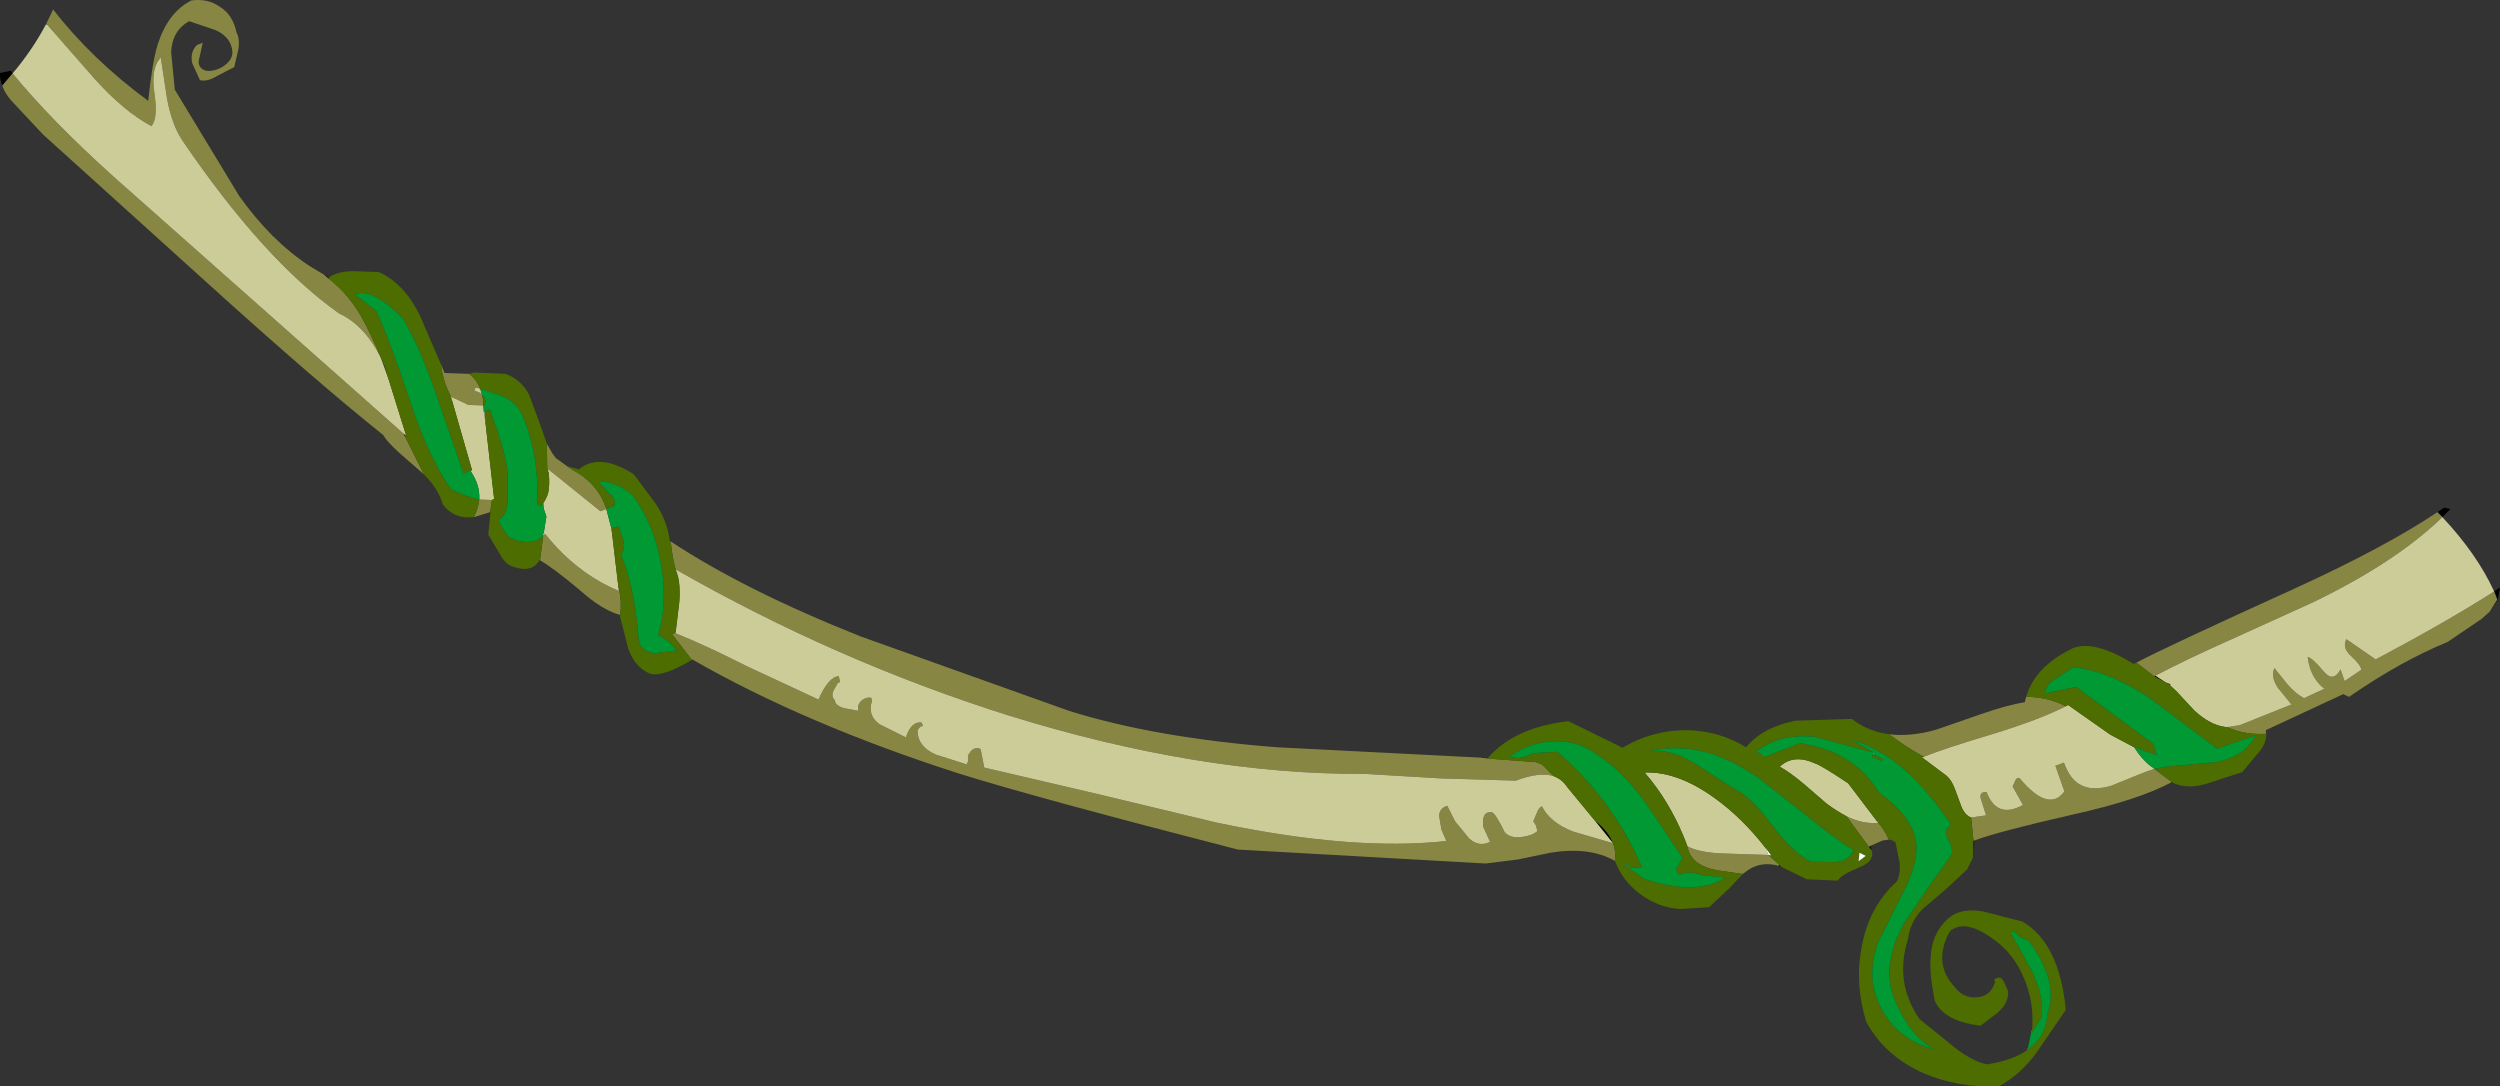 <?xml version="1.0" encoding="UTF-8" standalone="no"?>
<svg xmlns:xlink="http://www.w3.org/1999/xlink" height="120.6px" width="277.5px" xmlns="http://www.w3.org/2000/svg">
  <rect width="100%" height="100%" fill="#333333" stroke="none"/>
  <g transform="matrix(1.0, 0.0, 0.0, 1.0, 138.75, 60.3)">
    <path d="M131.8 -3.45 L132.55 -3.95 133.25 -3.8 132.35 -2.9 131.8 -3.45 M138.1 5.35 L138.75 4.9 138.55 6.1 138.5 6.3 137.6 7.6 138.45 6.25 138.1 5.35 M102.55 26.65 L102.25 26.55 102.3 26.5 102.55 26.65 M80.4 33.0 L80.25 34.9 80.3 33.0 80.4 33.0 M68.85 33.6 L69.05 34.15 68.7 33.7 68.85 33.6 M58.95 35.9 L58.65 35.8 58.75 35.7 58.95 35.9 M-69.95 8.05 L-69.95 7.95 -69.9 7.95 -69.95 8.05 M-78.8 1.9 L-78.85 1.85 -78.8 1.85 -78.8 1.9 M-138.5 -50.8 Q-138.8 -51.55 -138.75 -52.2 L-137.55 -52.45 -137.35 -52.15 -138.5 -50.8 M-102.85 -29.85 L-102.25 -29.5 -102.3 -29.4 -102.85 -29.85 M25.65 23.8 L25.9 23.8 26.4 23.9 25.65 23.8 M100.5 14.7 L101.65 15.45 100.4 14.8 100.5 14.7 M108.45 20.4 L108.55 20.4 108.55 20.45 108.45 20.4 M38.25 30.75 Q39.8 31.95 40.3 33.3 L38.25 30.75 M48.55 33.65 L48.5 33.5 48.55 33.65 M100.4 25.05 L100.65 25.25 100.4 25.05 M74.6 23.8 L74.7 23.65 74.8 23.7 74.6 23.8 M69.55 30.8 L69.7 31.0 69.55 30.8 M-94.0 -12.2 L-93.65 -11.9 -93.8 -11.85 -94.0 -12.2 M-70.15 4.5 L-70.0 5.25 -70.05 5.3 -70.15 4.5 M-88.65 -16.25 L-88.7 -16.3 -88.65 -16.25" fill="#000000" fill-rule="evenodd" stroke="none"/>
    <path d="M137.6 7.6 L136.7 8.4 132.95 10.95 Q127.7 13.1 122.0 17.05 L121.35 16.75 112.75 20.75 112.8 21.15 Q110.5 21.3 108.55 20.45 L108.55 20.4 109.85 20.2 115.6 17.9 114.1 16.05 Q113.3 14.9 113.7 13.85 L115.15 15.65 Q116.05 16.7 117.0 17.2 L119.25 16.15 Q117.7 14.95 117.4 12.65 117.8 12.6 119.2 14.25 120.25 15.5 121.05 14.0 L121.5 15.3 123.35 14.05 Q123.3 13.5 122.2 12.5 121.2 11.6 121.7 10.65 L124.95 12.9 Q132.95 8.65 138.1 5.35 L138.45 6.25 137.6 7.6 M102.25 26.55 Q98.6 28.5 91.4 30.1 83.05 32.0 80.4 33.0 L80.3 33.0 80.05 30.45 81.7 30.2 81.2 28.6 Q80.8 27.6 81.75 27.6 82.9 30.65 85.8 29.05 L84.65 27.0 84.9 26.45 Q85.05 26.0 85.4 26.05 88.65 29.95 90.4 27.55 L89.4 24.7 90.35 24.35 90.45 24.6 Q91.75 28.1 95.65 26.9 L98.85 25.6 Q99.7 25.25 100.4 25.05 L100.65 25.25 102.3 26.5 102.25 26.55 M70.9 32.9 L70.2 33.0 68.85 33.6 68.7 33.7 66.2 30.3 Q67.95 31.15 69.55 31.05 L69.7 31.0 Q70.45 31.8 70.9 32.9 M58.65 35.8 Q56.85 35.3 55.4 36.2 L54.7 36.7 54.6 36.7 51.85 36.3 Q48.9 35.75 48.55 33.65 50.05 34.4 52.95 34.45 L57.55 34.6 58.75 35.7 58.65 35.8 M40.5 35.25 Q37.65 33.65 33.35 34.35 L29.75 35.1 26.15 35.55 -1.35 34.0 Q-23.9 28.2 -32.35 25.55 -49.45 20.05 -61.9 12.9 L-61.95 12.95 -64.15 10.1 -63.95 10.05 -63.75 9.85 -63.75 10.0 Q-60.7 11.2 -55.85 13.65 L-47.9 17.35 Q-46.8 14.85 -45.65 14.75 L-45.5 15.4 -45.75 15.5 -46.25 16.4 Q-46.5 17.0 -46.1 17.4 -46.05 18.0 -45.1 18.3 L-43.45 18.6 Q-43.65 18.05 -43.2 17.55 -42.7 17.05 -42.05 17.15 L-41.95 17.45 Q-42.5 19.15 -41.1 20.1 L-38.2 21.55 Q-37.6 19.75 -36.45 19.9 L-36.3 20.3 Q-36.65 20.25 -36.9 20.8 -36.9 22.55 -34.9 23.45 L-31.45 24.55 -31.25 24.1 Q-31.45 23.6 -31.0 23.1 -30.5 22.55 -29.9 22.85 L-29.5 24.9 -16.65 27.9 -3.75 31.0 Q11.45 34.2 21.8 33.05 L21.25 31.8 21.0 30.3 Q21.0 29.4 21.9 29.15 L22.75 30.85 24.35 32.8 Q25.45 33.75 26.65 33.15 L25.9 31.5 Q25.65 29.75 26.85 29.85 27.3 30.05 28.25 32.05 28.9 32.8 30.2 32.6 31.35 32.45 31.9 31.95 L31.75 31.35 31.45 30.85 31.85 29.9 Q32.05 29.35 32.4 29.2 33.3 31.0 35.85 32.0 L40.3 33.3 Q40.65 34.25 40.5 35.25 M-69.95 7.95 Q-71.95 7.4 -74.45 5.15 -77.45 2.65 -78.8 1.9 L-78.8 1.85 -78.45 -0.85 -78.25 -1.05 Q-74.8 3.3 -70.05 5.3 L-70.0 5.3 Q-69.75 6.55 -69.9 7.95 L-69.95 7.95 M-84.35 -3.45 L-86.15 -2.9 Q-85.65 -3.9 -85.55 -4.85 L-84.15 -4.8 -84.35 -3.45 M-91.7 -7.65 L-92.9 -8.7 Q-95.75 -11.1 -96.2 -12.0 -103.7 -18.0 -115.25 -28.45 L-133.95 -45.35 -137.0 -48.6 Q-138.15 -49.75 -138.5 -50.8 L-137.35 -52.15 Q-133.05 -46.9 -126.1 -40.65 L-94.0 -12.2 -93.8 -11.85 -91.7 -7.65 M-133.5 -57.55 L-133.6 -57.7 -132.85 -59.25 Q-128.6 -53.75 -122.3 -49.1 -121.85 -53.4 -121.25 -55.35 -120.1 -58.95 -117.5 -60.25 -115.7 -60.5 -114.35 -59.55 -112.9 -58.65 -112.5 -56.7 -112.1 -55.95 -112.3 -54.8 L-112.75 -52.85 -114.6 -51.9 Q-115.7 -51.2 -116.55 -51.4 L-117.4 -53.25 Q-117.7 -54.45 -116.9 -55.3 L-116.25 -55.55 -116.6 -53.95 Q-116.95 -52.9 -116.05 -52.5 -115.2 -52.25 -114.1 -52.85 -112.95 -53.55 -112.95 -54.5 -113.05 -56.15 -114.8 -56.95 L-117.75 -57.95 Q-119.65 -56.9 -119.75 -54.5 L-119.35 -50.35 -112.2 -38.55 Q-108.65 -33.55 -104.35 -30.75 L-102.85 -29.85 -102.3 -29.4 Q-99.85 -27.5 -98.35 -24.6 -97.35 -22.7 -96.5 -20.65 -98.3 -24.2 -101.1 -25.5 -109.45 -31.4 -118.5 -44.7 -119.65 -46.4 -120.2 -49.3 L-120.9 -53.9 Q-122.05 -52.75 -121.6 -49.9 -121.2 -47.1 -121.95 -46.3 -125.0 -47.95 -128.2 -51.5 L-133.5 -57.55 M-89.8 -19.85 L-89.4 -18.9 -86.65 -18.8 Q-85.85 -18.15 -85.45 -17.15 L-85.95 -17.3 -86.1 -16.95 -85.35 -16.65 -85.25 -16.5 Q-85.1 -15.95 -85.1 -15.3 L-86.75 -15.35 -88.65 -16.25 -88.7 -16.3 Q-89.6 -18.0 -89.8 -19.85 M-78.05 -11.05 L-77.45 -10.0 -77.05 -9.45 -75.8 -8.55 -75.3 -8.2 Q-72.35 -6.65 -71.45 -3.8 L-72.1 -3.55 -77.75 -8.1 -77.9 -8.2 -78.0 -8.2 -78.05 -11.05 M-64.3 -0.2 Q-56.05 5.25 -43.2 10.35 L-20.1 18.6 Q-10.55 21.6 3.05 22.65 L25.65 23.8 26.4 23.9 31.75 24.3 32.4 24.55 33.7 25.85 Q32.15 25.35 29.5 26.35 L21.15 26.1 12.75 25.6 Q-5.6 25.7 -26.85 19.1 -46.0 13.05 -63.75 2.9 -63.5 3.45 -63.4 4.15 -64.1 2.0 -64.3 -0.2 M70.95 21.2 Q73.3 21.5 76.15 20.7 L81.05 19.0 Q84.05 17.95 86.0 17.65 L86.15 17.05 Q88.55 17.05 90.55 18.1 87.8 19.5 82.85 21.05 77.0 22.8 74.8 23.7 L74.7 23.65 Q72.7 22.55 70.95 21.2 M98.4 13.25 Q101.7 11.5 115.8 5.1 125.9 0.5 131.8 -3.45 L132.35 -2.9 Q127.2 2.1 118.0 6.55 L109.3 10.5 Q103.8 12.95 100.5 14.7 L100.4 14.8 98.4 13.25" fill="#878743" fill-rule="evenodd" stroke="none"/>
    <path d="M132.35 -2.9 Q136.2 1.2 138.1 5.35 132.95 8.65 124.95 12.9 L121.7 10.65 Q121.2 11.6 122.2 12.5 123.3 13.5 123.35 14.05 L121.5 15.3 121.05 14.0 Q120.25 15.5 119.2 14.25 117.8 12.6 117.4 12.65 117.7 14.95 119.25 16.15 L117.0 17.2 Q116.05 16.7 115.15 15.65 L113.7 13.85 Q113.3 14.9 114.1 16.05 L115.6 17.9 109.85 20.2 108.55 20.4 108.45 20.4 108.3 20.4 Q106.6 20.2 104.85 18.6 L102.8 16.4 102.1 15.75 102.2 15.65 101.65 15.45 100.5 14.7 Q103.8 12.95 109.3 10.5 L118.0 6.55 Q127.2 2.1 132.35 -2.9 M86.3 56.25 L86.35 56.05 86.45 56.15 86.3 56.25 M86.75 54.3 L86.85 53.7 86.8 54.3 86.75 54.3 M-137.35 -52.15 Q-135.15 -54.75 -133.65 -57.6 L-133.5 -57.55 -128.2 -51.5 Q-125.0 -47.95 -121.95 -46.3 -121.2 -47.1 -121.6 -49.9 -122.05 -52.75 -120.9 -53.9 L-120.2 -49.3 Q-119.65 -46.4 -118.5 -44.7 -109.45 -31.4 -101.1 -25.5 -98.3 -24.2 -96.5 -20.65 L-95.6 -18.15 -93.65 -11.9 -94.0 -12.2 -126.1 -40.65 Q-133.05 -46.9 -137.35 -52.15 M40.3 33.3 L35.85 32.0 Q33.3 31.0 32.4 29.2 32.05 29.35 31.85 29.9 L31.45 30.85 31.75 31.35 31.9 31.95 Q31.35 32.45 30.2 32.6 28.9 32.8 28.25 32.05 27.3 30.05 26.85 29.85 25.65 29.75 25.9 31.5 L26.65 33.15 Q25.45 33.75 24.35 32.8 L22.75 30.85 21.9 29.15 Q21.0 29.4 21.0 30.3 L21.25 31.8 21.8 33.05 Q11.45 34.2 -3.75 31.0 L-16.65 27.9 -29.5 24.9 -29.9 22.85 Q-30.5 22.55 -31.0 23.1 -31.45 23.6 -31.25 24.1 L-31.45 24.55 -34.9 23.45 Q-36.9 22.55 -36.9 20.8 -36.65 20.25 -36.3 20.3 L-36.45 19.9 Q-37.6 19.75 -38.2 21.55 L-41.1 20.1 Q-42.5 19.15 -41.95 17.45 L-42.05 17.15 Q-42.7 17.05 -43.2 17.55 -43.65 18.05 -43.45 18.6 L-45.1 18.3 Q-46.05 18.0 -46.1 17.4 -46.5 17.0 -46.25 16.4 L-45.75 15.5 -45.5 15.4 -45.65 14.75 Q-46.8 14.85 -47.9 17.35 L-55.85 13.65 Q-60.7 11.2 -63.75 10.0 L-63.75 9.85 -63.35 6.55 Q-63.25 5.25 -63.4 4.15 -63.5 3.45 -63.75 2.9 -46.0 13.05 -26.85 19.1 -5.6 25.7 12.75 25.6 L21.15 26.1 29.5 26.35 Q32.15 25.35 33.7 25.85 34.65 26.2 35.2 27.05 L38.25 30.75 40.3 33.3 M48.55 33.65 L48.5 33.5 48.15 32.6 Q46.45 28.5 43.8 25.45 47.45 25.3 51.6 28.3 54.65 30.5 57.25 33.85 L57.55 34.6 52.95 34.45 Q50.05 34.4 48.55 33.65 M90.55 18.1 L90.8 17.95 95.5 21.25 98.15 22.65 Q98.95 23.95 100.05 24.8 L100.15 24.85 100.4 25.05 Q99.7 25.25 98.85 25.6 L95.65 26.9 Q91.75 28.1 90.45 24.6 L90.35 24.35 89.4 24.7 90.4 27.55 Q88.65 29.95 85.4 26.05 85.05 26.0 84.9 26.45 L84.65 27.0 85.8 29.05 Q82.9 30.65 81.75 27.6 80.8 27.6 81.2 28.6 L81.7 30.2 80.05 30.45 Q79.35 30.2 78.95 29.2 L78.25 27.3 Q77.85 26.25 77.3 25.8 L74.7 23.85 74.8 23.7 Q77.0 22.8 82.85 21.05 87.8 19.5 90.55 18.1 M66.2 30.3 Q65.15 29.75 64.0 28.9 L61.45 26.7 Q59.9 25.4 58.8 24.8 60.35 23.35 62.75 24.45 63.5 24.7 66.4 26.65 L69.55 30.8 69.55 31.05 Q67.95 31.15 66.2 30.3 M-70.8 -1.0 L-70.15 4.5 -70.05 5.3 Q-74.8 3.3 -78.25 -1.05 L-78.4 -1.1 -78.1 -2.95 -78.4 -3.85 -78.45 -4.45 Q-78.1 -4.95 -77.9 -5.6 -77.7 -6.55 -77.85 -7.85 L-77.75 -8.1 -72.1 -3.55 -71.45 -3.8 -70.9 -1.7 -70.8 -1.0 M-85.35 -16.65 L-86.1 -16.95 -85.95 -17.3 -85.45 -17.15 -85.3 -16.65 -85.35 -16.65 M-86.55 -8.05 L-86.35 -8.1 -88.55 -15.75 -88.65 -16.25 -86.75 -15.35 -85.1 -15.3 -85.05 -14.6 -84.85 -13.25 -83.9 -4.9 -84.15 -4.8 -85.55 -4.85 Q-85.45 -6.5 -86.55 -8.05" fill="#cccc99" fill-rule="evenodd" stroke="none"/>
    <path d="M112.8 21.15 Q112.85 22.25 111.85 23.35 L110.15 25.4 106.15 26.7 Q104.15 27.3 102.55 26.65 L102.3 26.5 100.65 25.25 100.4 25.05 101.75 24.8 107.2 24.3 Q110.5 23.65 111.6 21.35 L107.35 22.8 99.9 17.2 Q95.4 14.2 91.4 13.75 L89.5 15.0 Q88.3 15.6 88.35 16.65 L90.0 16.3 91.7 15.95 100.25 22.25 100.65 23.5 98.15 22.65 95.5 21.25 90.8 17.95 90.55 18.1 Q88.55 17.05 86.15 17.05 87.15 13.65 91.35 11.65 93.7 10.7 98.1 13.4 L98.4 13.25 100.4 14.8 101.65 15.45 102.1 15.75 102.8 16.4 104.85 18.6 Q106.6 20.2 108.3 20.4 L108.45 20.4 108.55 20.45 Q110.5 21.3 112.8 21.15 M80.25 34.9 L79.6 36.2 77.25 38.4 74.6 40.65 Q73.25 42.1 73.05 43.9 71.5 48.7 74.3 52.8 L77.7 55.55 Q79.95 57.45 81.8 57.85 84.65 57.4 86.3 56.25 L86.45 56.15 Q88.4 54.7 88.5 52.2 89.85 48.8 86.45 44.15 L85.45 43.7 84.75 43.05 84.45 43.25 86.85 47.6 Q88.2 50.5 87.85 52.65 L86.8 54.3 86.85 53.7 86.85 52.5 Q86.8 50.5 86.0 48.5 84.8 45.45 82.3 43.8 79.35 41.7 77.7 43.05 75.7 46.65 78.3 49.35 79.25 50.55 80.75 50.4 82.25 50.25 82.7 48.7 L82.6 48.45 Q83.25 47.9 83.65 48.6 L84.15 49.7 Q84.25 51.0 83.0 52.1 L81.1 53.55 Q76.95 53.05 76.0 50.75 75.4 47.7 75.55 45.95 75.7 43.25 77.5 41.65 78.95 40.4 81.5 40.9 L85.75 42.0 Q89.85 44.4 90.55 51.8 L87.3 56.55 Q85.5 59.0 83.1 60.3 78.5 60.45 74.7 58.8 70.4 56.85 68.4 53.1 67.1 48.85 67.9 44.8 68.7 40.35 71.8 37.55 72.25 36.6 72.1 35.4 L71.65 33.2 Q71.3 32.9 70.9 32.9 70.45 31.8 69.7 31.0 L69.55 30.8 66.4 26.65 Q63.5 24.7 62.75 24.45 60.35 23.35 58.8 24.8 59.9 25.4 61.45 26.7 L64.0 28.9 Q65.15 29.75 66.2 30.3 L68.7 33.7 69.05 34.15 Q69.25 35.3 67.8 35.9 65.5 36.85 65.25 37.45 L61.8 37.3 58.95 35.9 58.75 35.7 57.55 34.6 57.85 34.65 57.25 33.85 Q54.65 30.5 51.6 28.3 47.45 25.3 43.8 25.45 46.45 28.5 48.15 32.6 L48.5 33.5 48.55 33.65 Q48.9 35.75 51.85 36.3 L54.6 36.7 54.7 36.7 53.2 38.3 50.95 40.4 47.75 40.6 Q45.3 40.45 43.25 38.9 41.3 37.4 40.5 35.25 40.65 34.25 40.3 33.3 39.8 31.95 38.25 30.75 L35.2 27.05 Q34.65 26.2 33.7 25.85 L32.4 24.55 31.75 24.3 26.4 23.9 25.9 23.8 26.4 23.85 Q29.3 20.45 35.35 19.75 L41.35 22.7 Q44.65 20.75 48.4 20.75 52.1 20.8 55.05 22.65 56.95 20.4 60.55 19.7 L66.8 19.5 Q68.6 20.9 70.95 21.2 72.7 22.55 74.7 23.65 L74.6 23.8 74.7 23.85 77.3 25.8 Q77.85 26.25 78.25 27.3 L78.95 29.2 Q79.35 30.2 80.05 30.45 L80.3 33.0 80.25 34.9 M-61.95 12.95 Q-65.15 14.85 -66.55 14.5 -68.25 13.8 -69.0 11.75 L-69.95 8.05 -69.9 7.95 Q-69.75 6.55 -70.0 5.3 L-70.0 5.25 -70.15 4.5 -70.8 -1.0 -70.9 -1.65 -70.5 -1.8 -70.05 -1.85 -69.55 -0.3 Q-69.35 0.6 -69.8 1.25 -68.25 5.05 -67.85 10.8 -67.55 12.1 -66.05 12.2 L-63.65 11.9 -64.55 10.9 -65.7 10.2 Q-64.65 6.7 -65.35 2.5 -66.05 -1.75 -68.3 -5.0 -68.9 -5.8 -70.15 -6.4 -71.4 -6.95 -72.3 -6.8 L-71.15 -5.55 Q-70.35 -4.95 -70.55 -4.15 L-71.45 -3.8 Q-72.35 -6.65 -75.3 -8.2 L-75.8 -8.55 -74.5 -8.2 Q-72.2 -10.1 -68.4 -7.65 L-65.9 -4.3 Q-64.65 -2.35 -64.4 -0.25 L-64.3 -0.2 Q-64.1 2.0 -63.4 4.15 -63.25 5.25 -63.35 6.55 L-63.75 9.85 -63.95 10.05 -64.15 10.1 -61.95 12.95 M-78.85 1.85 Q-79.7 3.35 -81.8 2.6 -82.7 2.35 -83.35 1.05 L-84.55 -0.95 -84.3 -3.45 -84.35 -3.45 -84.15 -4.8 -83.9 -4.9 -84.85 -13.25 -85.0 -14.6 -84.4 -14.9 Q-82.55 -10.0 -82.4 -7.65 L-82.4 -4.85 Q-82.4 -3.2 -83.4 -2.6 -83.25 -1.95 -82.35 -0.8 -81.45 -0.15 -80.25 -0.15 -79.1 -0.15 -78.45 -0.85 L-78.8 1.85 -78.85 1.85 M-86.15 -2.9 Q-88.35 -2.65 -89.6 -4.3 -90.05 -6.0 -91.7 -7.65 L-93.8 -11.85 -93.65 -11.9 -95.6 -18.15 -96.05 -19.65 -96.5 -20.65 Q-97.35 -22.7 -98.35 -24.6 -99.85 -27.5 -102.3 -29.4 L-102.25 -29.5 Q-101.2 -30.2 -99.5 -30.2 L-96.7 -30.1 Q-93.9 -28.85 -92.15 -25.3 L-89.8 -19.85 Q-89.6 -18.0 -88.7 -16.3 L-88.55 -15.75 -86.35 -8.1 -86.55 -8.05 -87.3 -7.75 -90.35 -16.55 Q-92.15 -21.8 -94.0 -24.9 -97.3 -28.35 -99.35 -27.65 L-97.0 -25.8 Q-95.7 -23.15 -93.15 -15.55 -91.2 -9.6 -88.65 -5.95 -86.8 -5.1 -85.55 -4.85 -85.65 -3.9 -86.15 -2.9 M-86.65 -18.8 L-86.1 -18.95 -82.65 -18.8 Q-81.0 -18.25 -80.05 -16.55 L-78.8 -13.2 -78.05 -11.05 -78.0 -8.2 -77.9 -8.2 -77.85 -7.85 Q-77.7 -6.55 -77.9 -5.6 -78.1 -4.95 -78.45 -4.45 L-78.75 -4.1 -79.1 -4.3 Q-78.9 -10.3 -81.0 -14.65 -81.7 -15.8 -83.15 -16.4 L-85.45 -17.15 Q-85.85 -18.15 -86.65 -18.8 M31.45 23.3 L34.1 23.15 Q40.3 28.45 43.55 36.05 L42.25 36.0 41.45 35.35 Q41.65 35.9 42.55 36.4 L43.75 37.25 Q49.55 39.2 52.8 37.1 L50.2 36.85 Q48.55 36.25 47.65 36.85 47.1 36.25 47.5 35.85 L48.0 34.9 43.9 28.8 Q41.35 25.3 38.65 23.55 36.35 21.8 33.55 22.0 31.05 22.1 28.85 23.65 29.85 24.15 31.45 23.3 M44.35 23.1 Q46.75 22.75 49.65 24.6 L52.05 26.2 54.45 27.65 Q55.9 28.55 58.2 31.6 60.35 34.4 62.25 35.35 L64.9 35.4 Q66.45 35.3 67.0 34.05 64.95 32.85 61.75 30.2 L56.5 26.1 Q50.25 21.65 44.35 23.1 M69.2 23.25 L62.75 21.5 Q58.85 21.05 56.15 23.15 L56.65 23.35 57.0 23.75 61.05 22.2 Q67.0 23.05 69.85 27.7 73.55 30.3 73.95 33.25 74.2 35.4 72.55 38.65 L69.75 44.25 Q68.5 47.6 69.55 50.45 71.25 55.0 76.15 56.25 73.5 55.05 71.6 50.8 69.95 46.85 72.65 42.1 L75.25 38.25 77.8 34.65 Q78.15 34.1 77.5 32.9 76.9 31.8 77.8 31.25 72.7 23.5 66.75 21.8 L69.25 23.25 69.2 23.25 M69.15 23.45 L70.25 23.95 70.15 24.2 69.05 23.7 69.15 23.45 M67.55 35.3 L68.35 34.7 67.65 34.35 67.55 35.3 M-85.25 -16.5 Q-84.7 -16.0 -84.95 -15.35 L-85.1 -15.3 Q-85.1 -15.95 -85.25 -16.5" fill="#4e6d01" fill-rule="evenodd" stroke="none"/>
    <path d="M86.35 56.05 L86.7 54.35 86.75 54.3 86.8 54.3 87.85 52.65 Q88.2 50.5 86.85 47.6 L84.45 43.25 84.75 43.05 85.45 43.7 86.45 44.15 Q89.85 48.8 88.5 52.2 88.4 54.7 86.45 56.15 L86.35 56.05 M31.45 23.3 Q29.85 24.15 28.85 23.65 31.05 22.1 33.55 22.0 36.35 21.8 38.65 23.55 41.35 25.3 43.9 28.8 L48.0 34.9 47.5 35.85 Q47.1 36.25 47.65 36.85 48.55 36.25 50.2 36.85 L52.8 37.1 Q49.55 39.2 43.75 37.25 L42.55 36.4 Q41.65 35.9 41.45 35.35 L42.25 36.0 43.55 36.05 Q40.3 28.45 34.1 23.15 L31.45 23.3 M44.35 23.1 Q50.25 21.65 56.5 26.1 L61.75 30.2 Q64.95 32.85 67.0 34.05 66.45 35.3 64.9 35.4 L62.25 35.35 Q60.35 34.4 58.2 31.6 55.9 28.55 54.45 27.65 L52.05 26.2 49.65 24.6 Q46.75 22.75 44.35 23.1 M98.15 22.65 L100.65 23.5 100.25 22.25 91.7 15.95 90.0 16.3 88.35 16.65 Q88.3 15.6 89.5 15.0 L91.4 13.75 Q95.4 14.2 99.9 17.2 L107.35 22.8 111.6 21.35 Q110.5 23.65 107.2 24.3 L101.75 24.8 100.4 25.05 100.15 24.85 100.05 24.8 Q98.95 23.95 98.15 22.65 M69.25 23.25 L66.75 21.8 Q72.7 23.5 77.8 31.25 76.9 31.8 77.5 32.9 78.15 34.1 77.8 34.65 L75.25 38.25 72.65 42.1 Q69.95 46.85 71.6 50.8 73.5 55.05 76.15 56.25 71.25 55.0 69.55 50.45 68.5 47.6 69.75 44.25 L72.55 38.65 Q74.2 35.4 73.95 33.25 73.55 30.3 69.85 27.7 67.0 23.05 61.05 22.2 L57.0 23.75 56.65 23.35 56.15 23.15 Q58.85 21.05 62.75 21.5 L69.2 23.25 69.15 23.45 69.25 23.25 M69.15 23.45 L69.05 23.7 70.15 24.2 70.25 23.95 69.15 23.45 M-71.45 -3.8 L-70.55 -4.15 Q-70.35 -4.95 -71.15 -5.55 L-72.3 -6.8 Q-71.4 -6.95 -70.15 -6.4 -68.9 -5.8 -68.3 -5.0 -66.05 -1.75 -65.35 2.5 -64.65 6.7 -65.7 10.2 L-64.55 10.9 -63.65 11.9 -66.05 12.2 Q-67.55 12.1 -67.85 10.8 -68.25 5.05 -69.8 1.25 -69.35 0.6 -69.55 -0.3 L-70.05 -1.85 -70.5 -1.8 -70.9 -1.65 -70.9 -1.7 -71.45 -3.8 M-85.55 -4.85 Q-86.8 -5.1 -88.65 -5.95 -91.2 -9.6 -93.15 -15.55 -95.7 -23.15 -97.0 -25.8 L-99.35 -27.65 Q-97.3 -28.35 -94.0 -24.9 -92.15 -21.8 -90.35 -16.55 L-87.3 -7.75 -86.55 -8.05 Q-85.45 -6.5 -85.55 -4.85 M-78.45 -4.45 L-78.4 -3.85 -78.1 -2.95 -78.4 -1.1 -78.45 -0.85 Q-79.1 -0.15 -80.25 -0.15 -81.45 -0.15 -82.35 -0.8 -83.25 -1.95 -83.4 -2.6 -82.4 -3.2 -82.4 -4.85 L-82.4 -7.65 Q-82.55 -10.0 -84.4 -14.9 L-85.0 -14.6 -85.05 -14.6 -85.1 -15.3 -84.95 -15.35 Q-84.7 -16.0 -85.25 -16.5 L-85.3 -16.65 -85.45 -17.15 -83.15 -16.4 Q-81.7 -15.8 -81.0 -14.65 -78.9 -10.3 -79.1 -4.3 L-78.75 -4.1 -78.45 -4.45" fill="#009933" fill-rule="evenodd" stroke="none"/>
    <path d="M57.25 33.85 L57.85 34.65 57.55 34.6 57.25 33.85 M74.8 23.7 L74.7 23.85 74.6 23.8 74.8 23.7 M100.4 25.05 L100.15 24.85 100.4 25.05 M69.2 23.25 L69.25 23.25 69.15 23.45 69.2 23.25 M69.55 30.8 L69.7 31.0 69.55 31.05 69.55 30.8 M67.55 35.3 L67.65 34.35 68.35 34.7 67.55 35.3 M-70.9 -1.65 L-70.8 -1.0 -70.9 -1.7 -70.9 -1.65 M-88.55 -15.75 L-88.7 -16.3 -88.65 -16.25 -88.55 -15.75 M-77.75 -8.1 L-77.85 -7.85 -77.9 -8.2 -77.75 -8.1 M-78.4 -1.1 L-78.25 -1.05 -78.45 -0.85 -78.4 -1.1 M-85.25 -16.5 L-85.35 -16.65 -85.3 -16.65 -85.25 -16.5 M-85.05 -14.6 L-85.0 -14.6 -84.85 -13.25 -85.05 -14.6" fill="#ffffff" fill-rule="evenodd" stroke="none"/>
    <path d="M100.5 14.7 L100.4 14.8 100.5 14.7 M-70.0 5.25 L-70.0 5.3 -70.05 5.3 -70.0 5.25" fill="#835e21" fill-rule="evenodd" stroke="none"/>
  </g>
</svg>
